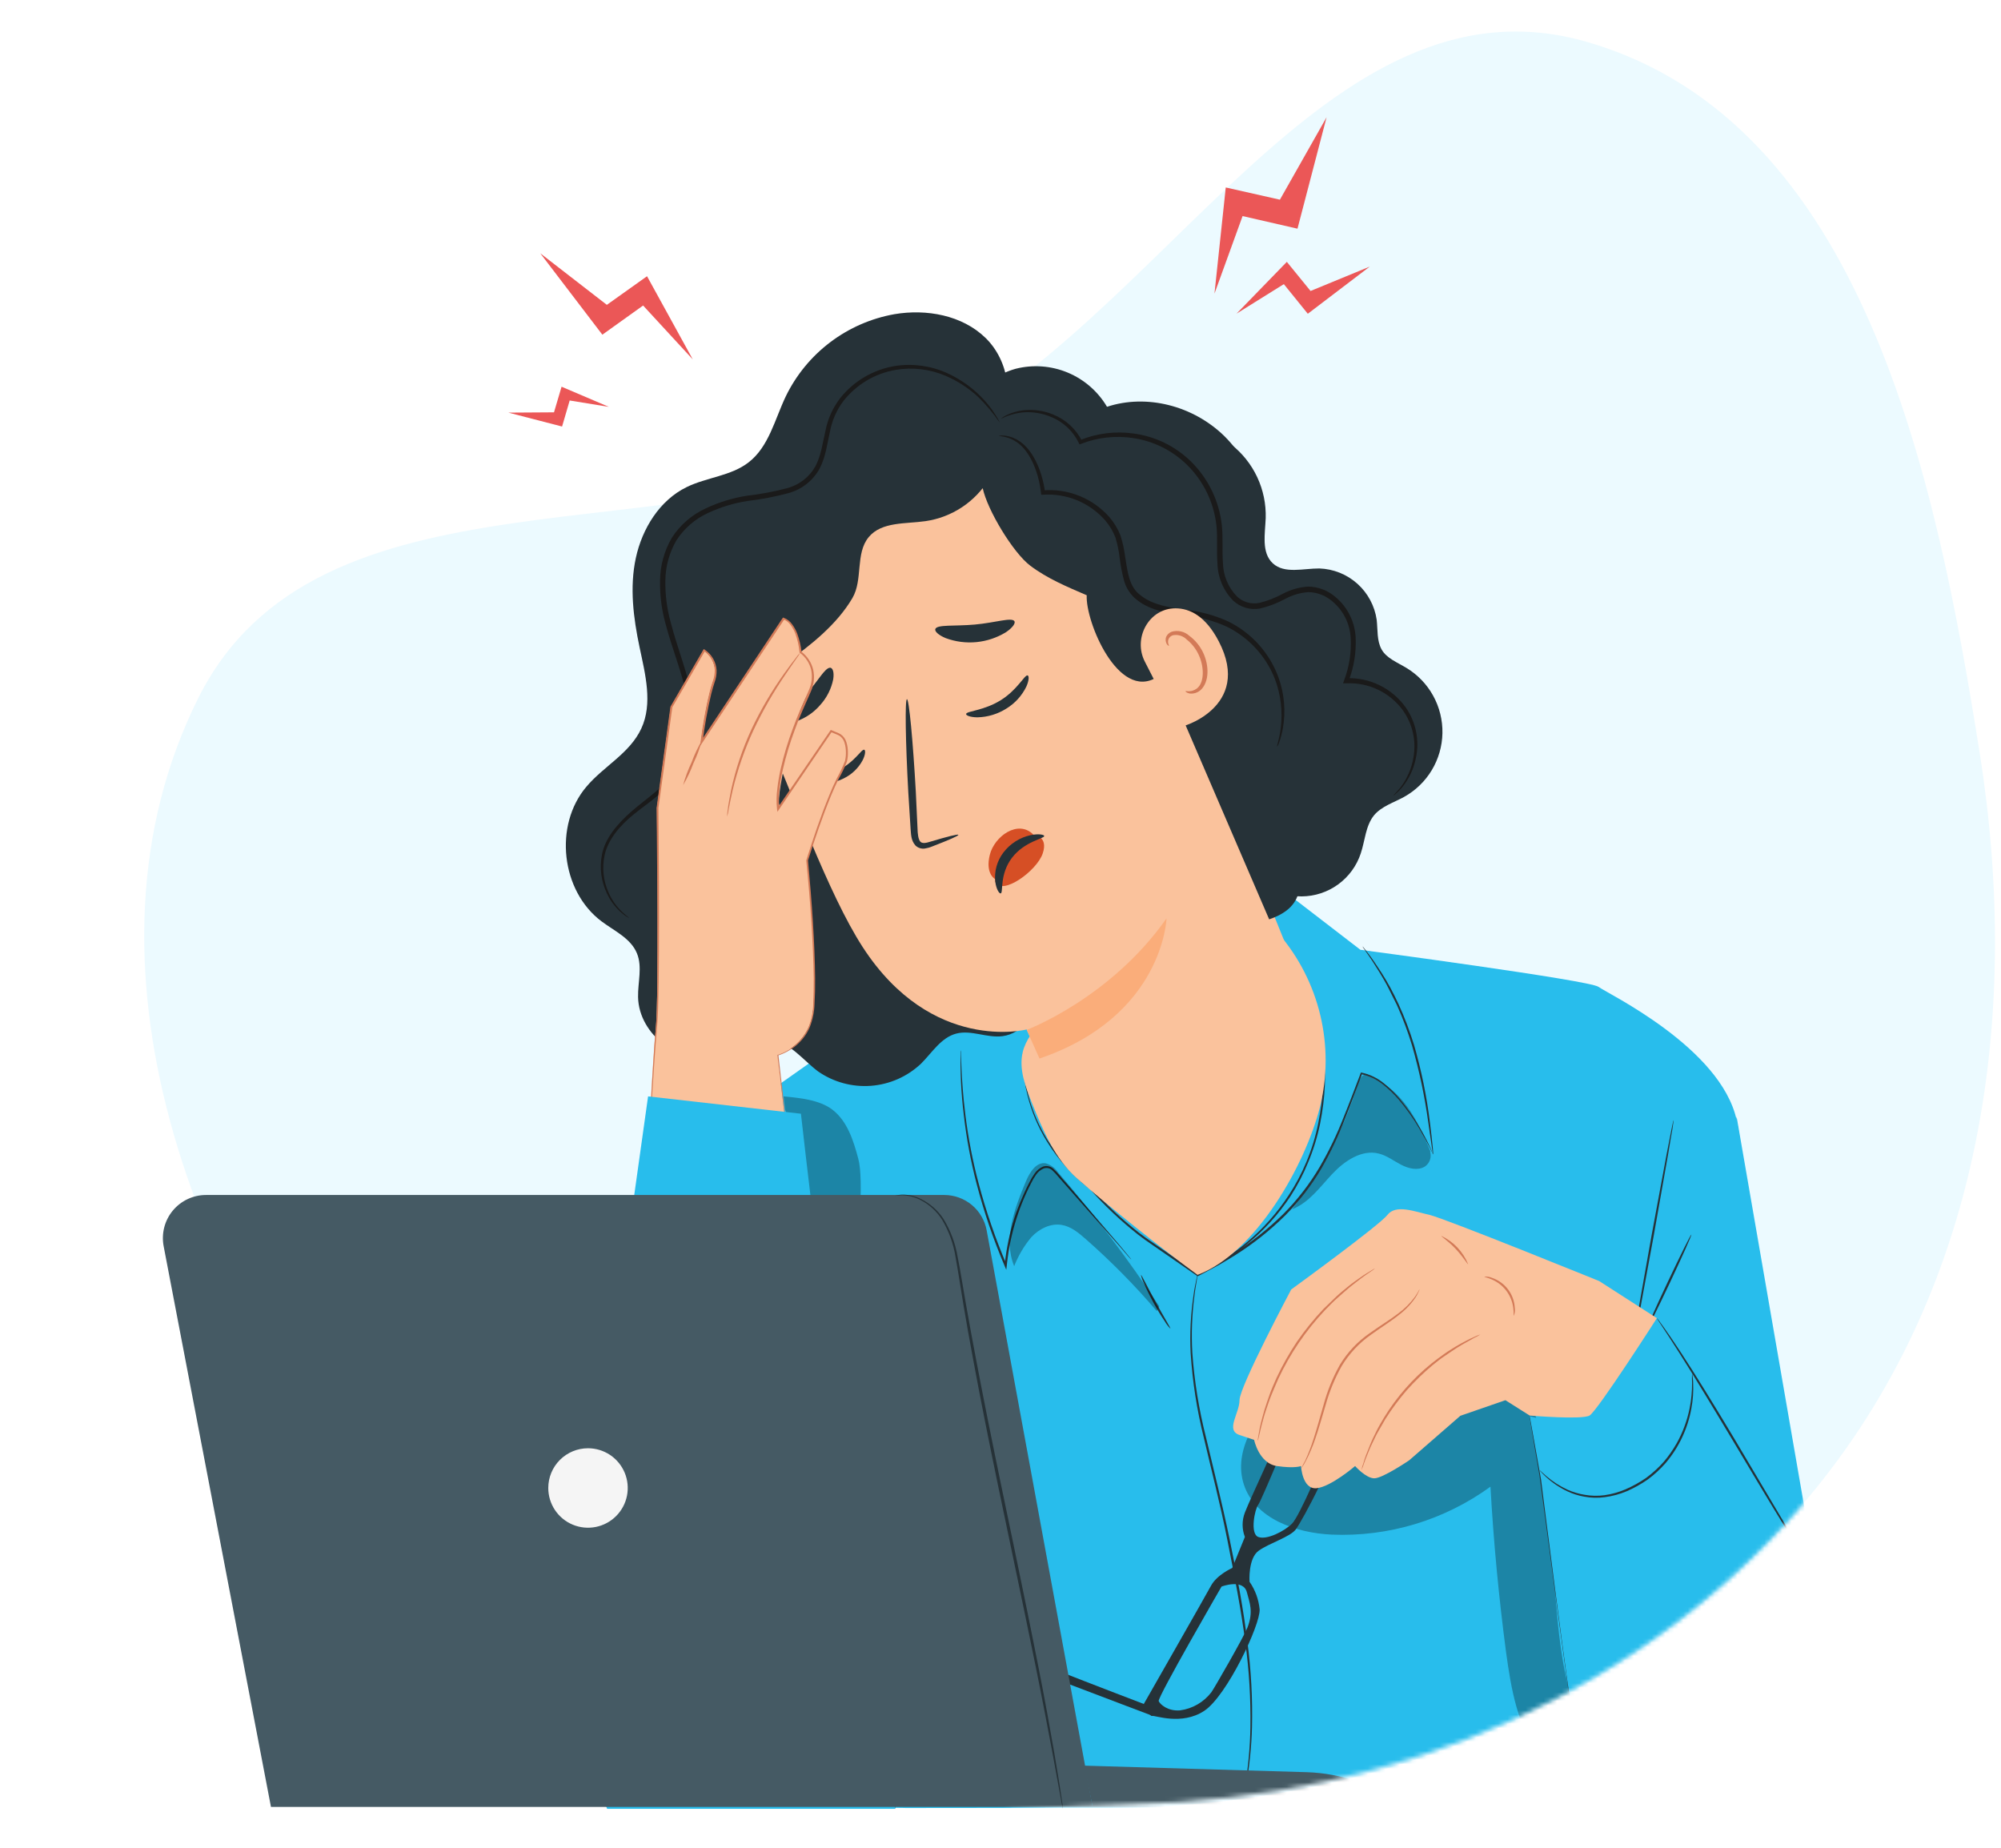 <svg width="444" height="410" viewBox="0 0 444 410" fill="none" xmlns="http://www.w3.org/2000/svg">
<path fill-rule="evenodd" clip-rule="evenodd" d="M402.984 330.2C365.721 376.176 309.03 399.99 249.87 401.121C187.637 402.311 124.599 384.024 84.666 336.286C42.855 286.302 14.88 213.299 43.963 154.964C70.443 101.85 149.704 123.514 203.374 98.183C258.395 72.214 294.043 -7.738 352.416 9.38C413.097 27.176 429.468 104.905 439.315 167.376C448.423 225.163 439.824 284.745 402.984 330.2Z" fill="#ECFAFF"/>
<mask id="mask0_1617_810" style="mask-type:alpha" maskUnits="userSpaceOnUse" x="0" y="0" width="444" height="410">
<path fill-rule="evenodd" clip-rule="evenodd" d="M403.737 329.434C366.475 375.41 309.784 399.224 250.624 400.355C188.391 401.545 58.178 428.759 18.245 381.021C-23.566 331.037 15.634 212.533 44.717 154.198C71.197 101.084 78.088 52.352 131.758 27.021C186.78 1.052 294.797 -8.504 353.169 8.614C413.851 26.41 430.222 104.139 440.068 166.61C449.177 224.397 440.578 283.979 403.737 329.434Z" fill="#C4C4C4"/>
</mask>
<g mask="url(#mask0_1617_810)">
<path d="M277.749 193.957L285.253 197.98L301.863 210.764C301.863 210.764 352.727 217.517 354.678 218.98C356.629 220.444 381.878 232.459 385.348 248.582C388.819 264.705 395.797 369.856 395.797 369.856L386.568 400.92L201.317 401.211L157.873 400.592C157.873 400.592 141.187 361.602 141.187 350.881C141.187 340.161 146.064 259.555 146.064 259.555L198.166 222.817L277.749 193.957Z" fill="#28BDEC"/>
<path d="M302.329 210.004C302.397 210.157 302.482 210.302 302.582 210.436C302.807 210.755 303.07 211.149 303.398 211.627C304.13 212.64 305.124 214.159 306.277 216.063C306.84 217.001 307.478 218.071 308.069 219.243C308.66 220.415 309.298 221.663 309.945 222.995C311.255 225.916 312.38 228.917 313.312 231.98C314.919 237.57 316.122 243.269 316.914 249.032C317.233 251.189 317.486 252.962 317.673 254.275C317.758 254.847 317.823 255.316 317.88 255.7C317.893 255.867 317.931 256.032 317.992 256.188C318.013 256.023 318.013 255.856 317.992 255.691C317.992 255.306 317.917 254.828 317.87 254.246C317.758 252.999 317.551 251.198 317.27 248.985C316.556 243.181 315.377 237.444 313.743 231.83C312.803 228.753 311.659 225.742 310.32 222.817C309.682 221.466 309.063 220.2 308.444 219.065C307.825 217.93 307.178 216.851 306.568 215.895C305.358 214.019 304.327 212.509 303.548 211.524L302.657 210.389C302.563 210.249 302.453 210.12 302.329 210.004Z" fill="#263238"/>
<g opacity="0.3">
<path d="M301.178 240.919C301.488 239.924 301.882 238.808 302.848 238.424C303.598 238.114 303.298 238.602 304.049 238.921C311.083 241.819 314.478 248.3 317.461 255.654L317.292 255.475C317.504 256.09 317.506 256.759 317.297 257.375C317.089 257.991 316.681 258.521 316.138 258.88C314.553 259.818 312.518 259.302 310.886 258.458C309.254 257.614 307.763 256.441 305.981 255.991C302.135 254.997 298.299 257.633 295.579 260.54C292.859 263.448 290.42 266.899 286.706 268.334C293.16 260.153 298.064 250.862 301.178 240.919Z" fill="black"/>
</g>
<path d="M318.016 256.188C317.17 254.129 316.173 252.135 315.033 250.223C313.735 247.958 312.241 245.811 310.568 243.807C309.51 242.558 308.335 241.412 307.061 240.384C305.622 239.21 303.924 238.397 302.108 238.011H301.968L301.911 238.152C300.739 241.219 299.501 244.567 298.066 248.094C296.601 251.844 294.848 255.475 292.823 258.955C290.583 262.756 287.873 266.261 284.757 269.385C281.399 272.69 277.699 275.626 273.717 278.145C272.357 278.942 271.044 279.796 269.684 280.546L265.623 282.713H265.867L259.095 278.023L255.812 275.762C254.724 275.022 253.664 274.281 252.661 273.493C248.879 270.512 245.364 267.207 242.156 263.616C238.325 260.718 235.055 257.145 232.505 253.074C230.55 249.948 229.085 246.542 228.162 242.972C227.571 240.681 227.201 238.338 227.055 235.976C226.999 235.15 227.055 234.522 226.99 234.1C226.924 233.678 226.99 233.462 226.99 233.462C226.99 233.462 226.99 233.678 226.99 234.1C226.99 234.522 226.99 235.16 226.99 235.976C227.077 238.355 227.41 240.718 227.984 243.029C228.876 246.637 230.322 250.086 232.27 253.252C234.801 257.361 238.059 260.975 241.884 263.916C245.101 267.541 248.628 270.877 252.426 273.887C253.439 274.684 254.499 275.434 255.587 276.175L258.87 278.445L265.642 283.135L265.754 283.219L265.886 283.153L269.966 280.977C271.335 280.227 272.657 279.374 274.017 278.567C278.038 276.035 281.771 273.072 285.151 269.732C288.288 266.577 291.014 263.038 293.264 259.199C295.275 255.681 297.009 252.012 298.45 248.225C299.876 244.68 301.095 241.322 302.249 238.255L302.052 238.367C303.813 238.736 305.462 239.517 306.864 240.646C308.129 241.651 309.297 242.772 310.353 243.995C312.031 245.976 313.54 248.093 314.864 250.326C315.962 252.202 316.74 253.646 317.237 254.65L317.809 255.803C317.86 255.94 317.93 256.07 318.016 256.188Z" fill="#263238"/>
<path d="M213.18 233.096C213.038 237.874 213.264 242.656 213.856 247.4C214.442 252.579 215.398 257.71 216.716 262.753C218.335 268.957 220.411 275.033 222.925 280.931L223.282 281.775L223.394 280.837C223.46 280.293 223.507 279.702 223.601 279.102C224.042 275.736 224.825 272.423 225.936 269.216C226.471 267.659 227.08 266.158 227.737 264.714C228.065 263.992 228.412 263.288 228.769 262.594C229.092 261.911 229.475 261.258 229.913 260.643C230.324 260.046 230.897 259.577 231.564 259.293C231.88 259.179 232.22 259.152 232.55 259.214C232.88 259.277 233.187 259.427 233.44 259.649C233.953 260.119 234.429 260.627 234.865 261.168L236.225 262.716L241.187 268.344L248.4 276.513L250.322 278.764L250.848 279.327L251.035 279.505C250.992 279.428 250.942 279.356 250.885 279.289L250.397 278.698L248.522 276.429L241.431 268.156L236.516 262.453C236.066 261.938 235.578 261.422 235.165 260.887C234.712 260.325 234.216 259.799 233.683 259.311C233.378 259.046 233.008 258.867 232.611 258.791C232.214 258.715 231.804 258.746 231.423 258.88C230.688 259.195 230.057 259.712 229.603 260.371C229.145 261.007 228.743 261.681 228.403 262.388C228.047 263.082 227.69 263.795 227.362 264.517C226.696 265.971 226.077 267.49 225.486 269.056C224.364 272.301 223.572 275.651 223.122 279.055C223.029 279.655 222.982 280.255 222.916 280.809L223.385 280.743C220.879 274.865 218.798 268.816 217.157 262.641C215.827 257.621 214.84 252.516 214.203 247.362C213.659 242.973 213.434 239.399 213.34 236.932C213.274 235.694 213.274 234.738 213.246 234.119C213.246 233.818 213.246 233.575 213.246 233.378C213.246 233.181 213.18 233.096 213.18 233.096Z" fill="#263238"/>
<path d="M283.149 207.181C283.149 207.181 283.149 207.256 283.29 207.369L283.74 207.875C284.153 208.307 284.678 208.991 285.382 209.882C287.239 212.491 288.752 215.328 289.884 218.324C291.601 222.728 292.733 227.338 293.251 232.036C293.91 237.786 293.657 243.604 292.501 249.275C291.908 252.209 291.028 255.077 289.874 257.839C288.803 260.409 287.493 262.874 285.963 265.201C283.377 269.156 280.216 272.703 276.584 275.725C275.074 277.057 273.536 278.051 272.251 279.008C270.966 279.964 269.728 280.621 268.752 281.174L266.473 282.431L265.882 282.769C265.811 282.803 265.744 282.847 265.685 282.9C265.685 282.9 265.76 282.9 265.901 282.816L266.511 282.516L268.846 281.343C269.84 280.809 271.013 280.058 272.401 279.233C273.789 278.407 275.215 277.357 276.8 275.988C280.499 272.978 283.718 269.423 286.348 265.445C287.885 263.073 289.195 260.561 290.259 257.942C291.428 255.157 292.32 252.263 292.923 249.304C294.09 243.58 294.331 237.705 293.636 231.905C293.092 227.174 291.918 222.537 290.146 218.117C288.969 215.124 287.391 212.303 285.457 209.732C284.923 209.041 284.343 208.386 283.722 207.772L283.243 207.294L283.149 207.181Z" fill="#263238"/>
<path d="M362.929 297.307C362.929 297.307 362.854 297.382 362.741 297.569L362.244 298.442H362.385C363.051 295.29 364.87 285.63 366.943 274.196C368.181 267.162 369.307 260.793 370.141 256.094C370.517 253.824 370.826 251.967 371.079 250.598C371.164 249.988 371.239 249.501 371.295 249.097C371.334 248.925 371.349 248.748 371.342 248.572C371.277 248.739 371.23 248.912 371.201 249.088C371.117 249.472 371.014 249.97 370.892 250.57C370.62 251.92 370.263 253.778 369.822 256.038C368.95 260.728 367.778 267.077 366.474 274.112C364.411 285.536 362.722 295.234 362.253 298.414L362.178 298.892L362.394 298.46L362.835 297.523C362.872 297.453 362.904 297.381 362.929 297.307Z" fill="#263238"/>
<path d="M365.189 295.375C365.311 295.431 367.674 290.685 370.469 284.767C373.264 278.848 375.422 273.999 375.3 273.943C375.178 273.887 372.814 278.633 370.019 284.551C367.224 290.469 365.067 295.318 365.189 295.375Z" fill="#263238"/>
<g opacity="0.3">
<path d="M366.16 398.5C360.279 401.454 346.642 396.24 341.69 389.74C336.737 383.24 335.302 374.78 334.186 366.676C332.567 354.464 331.41 342.205 330.716 329.9C320.512 337.318 308.1 341.066 295.497 340.536C287.543 340.17 278.473 337.009 276.006 329.44C273.54 321.871 278.82 314.236 284.26 308.543C289.444 303.119 295.093 298.161 301.143 293.724C305.11 290.816 309.462 288.096 314.358 287.524C319.639 286.952 324.976 289.109 328.99 292.589C333.004 296.069 335.809 300.758 337.863 305.654C344.138 320.614 343.8 337.356 345.085 353.489C346.37 369.621 348.077 386.401 362.399 396.924" fill="black"/>
</g>
<path d="M365.773 398.556C365.645 398.481 365.51 398.418 365.37 398.369L364.188 397.853C362.75 397.089 361.403 396.164 360.174 395.095C355.884 391.183 352.229 386.626 349.341 381.589V381.664C348.487 375.239 347.465 367.736 346.424 359.764C344.698 347.12 343.179 335.677 341.95 327.405C341.19 323.325 340.581 320.014 340.14 317.669C339.924 316.553 339.755 315.671 339.624 315.024L339.483 314.34C339.471 314.262 339.449 314.186 339.418 314.115C339.403 314.192 339.403 314.271 339.418 314.349C339.418 314.537 339.483 314.762 339.521 315.043L339.943 317.707C340.346 320.052 340.881 323.334 341.603 327.461C342.71 335.781 344.239 347.158 345.927 359.829C347.015 367.802 348.037 375.296 348.909 381.72V381.767C351.847 386.828 355.577 391.385 359.958 395.264C361.215 396.324 362.598 397.225 364.076 397.947C364.601 398.162 365.014 398.303 365.295 398.397C365.443 398.479 365.606 398.533 365.773 398.556Z" fill="#263238"/>
<path d="M275.485 400.591C275.529 400.499 275.56 400.401 275.579 400.301C275.635 400.076 275.701 399.785 275.785 399.419C275.954 398.64 276.264 397.543 276.508 396.024C277.258 391.816 277.691 387.559 277.802 383.287C277.951 376.961 277.612 370.633 276.789 364.359C275.926 357.268 274.491 349.549 272.821 341.483C271.152 333.417 269.21 325.81 267.578 318.879C266.029 312.764 265.022 306.525 264.568 300.233C264.325 295.988 264.482 291.73 265.037 287.515C265.196 286.014 265.449 284.87 265.562 284.082L265.693 283.191C265.706 283.088 265.706 282.984 265.693 282.881C265.655 282.978 265.63 283.079 265.618 283.181C265.571 283.407 265.506 283.697 265.431 284.063C265.299 284.842 265.009 285.939 264.821 287.487C264.194 291.711 263.983 295.986 264.193 300.252C264.599 306.58 265.575 312.858 267.109 319.01C268.723 325.96 270.721 333.539 272.315 341.614C273.909 349.69 275.429 357.372 276.32 364.444C277.169 370.687 277.548 376.986 277.455 383.287C277.376 387.538 276.997 391.779 276.32 395.977C276.104 397.468 275.823 398.603 275.692 399.391C275.626 399.757 275.57 400.057 275.532 400.282C275.495 400.507 275.485 400.591 275.485 400.591Z" fill="#263238"/>
<path d="M259.701 294.831C259.814 294.756 258.201 292.176 256.4 288.884C254.599 285.592 253.295 282.844 253.164 282.9C253.301 283.554 253.528 284.185 253.839 284.776C254.327 285.911 255.068 287.449 255.969 289.109C256.869 290.769 257.779 292.214 258.473 293.236C258.807 293.822 259.22 294.358 259.701 294.831Z" fill="#263238"/>
<g opacity="0.3">
<path d="M256.679 290.938C251.79 285.216 246.495 279.853 240.837 274.89C239.289 273.53 237.611 272.152 235.575 271.814C233.099 271.401 230.576 272.677 228.86 274.515C227.242 276.444 225.949 278.623 225.033 280.968C222.576 274.928 225.127 268.118 227.659 262.106C228.485 260.146 229.91 257.82 232.011 258.139C233.111 258.446 234.067 259.13 234.712 260.071C242.841 269.509 250.36 279.455 257.223 289.85" fill="black"/>
</g>
<g opacity="0.3">
<path d="M174.216 246.265L173.869 243.292C177.443 243.629 181.832 244.051 184.684 246.227C188.013 248.769 189.373 253.093 190.442 257.126C192.994 266.299 185.753 313.524 186.128 323.044C182.967 321.702 180.735 301.471 180.172 298.038C178.784 289.775 181.588 284.617 180.735 282.309C179.881 280.002 179.91 277.498 179.844 275.05C179.534 264.085 178.446 256.376 174.216 246.265Z" fill="black"/>
</g>
<path d="M220.845 94.695C225.385 89.068 223.893 80.073 218.697 74.999C213.501 69.925 205.566 68.518 198.466 69.718C193.292 70.639 188.409 72.772 184.217 75.943C180.026 79.114 176.645 83.232 174.352 87.961C171.913 93.073 170.6 99.113 166.126 102.583C162.206 105.641 156.803 105.904 152.339 108.098C146.355 111.025 142.491 117.3 141.084 123.818C139.677 130.337 140.54 137.127 141.918 143.655C143.185 149.639 144.873 156.111 142.303 161.654C139.733 167.197 133.946 170.02 130.11 174.579C122.85 183.142 124.482 197.717 133.477 204.452C136.338 206.6 139.958 208.204 141.328 211.543C142.575 214.563 141.515 217.986 141.581 221.25C141.74 229.691 151.016 236.585 159.129 234.381C163.219 233.256 166.989 230.235 171.201 230.808C175.412 231.38 178.169 235.244 181.518 237.748C184.944 240.129 189.086 241.259 193.246 240.946C197.407 240.633 201.334 238.898 204.366 236.032C206.823 233.584 208.802 230.254 212.16 229.363C215.518 228.472 219.035 230.395 222.477 229.926C226.97 229.316 229.924 224.852 231.256 220.547C232.588 216.242 232.935 211.505 235.177 207.566C238.131 202.351 243.759 199.453 248.448 195.795C253.657 191.77 257.94 186.673 261.008 180.848C264.076 175.024 265.857 168.609 266.231 162.037C266.604 155.465 265.561 148.889 263.173 142.755C260.785 136.621 257.107 131.071 252.388 126.482" fill="#263238"/>
<path d="M283.752 207.209C288.207 212.411 291.361 218.596 292.956 225.256C294.551 231.916 294.54 238.86 292.925 245.514C289.577 258.749 278.509 278.098 265.725 282.9C257.434 276.823 246.779 268.334 239.051 261.562C234.052 257.182 231.397 250.776 228.921 244.605C227.495 241.041 226.042 237.195 226.933 233.462C227.599 230.714 229.456 228.425 231.416 226.39C237.784 219.886 245.608 214.992 254.243 212.111C262.877 209.231 272.073 208.448 281.07 209.826" fill="#FAC29C"/>
<path d="M245.79 111.925C243.483 107.246 239.639 103.502 234.901 101.32C230.162 99.138 224.818 98.65 219.763 99.938L187.77 108.098C171.778 113.248 159.257 138 168.683 159.685C176.13 176.802 183.756 198.308 191.4 210.126C206.782 233.875 227.81 228.444 227.81 228.444L239.159 253.768L285.559 210.258L245.79 111.925Z" fill="#FAC29C"/>
<path d="M191.768 166.372C191.167 166.147 189.592 169.186 186.14 170.808C182.689 172.431 179.275 171.971 179.106 172.581C179.012 172.862 179.79 173.425 181.291 173.688C183.301 173.995 185.357 173.667 187.172 172.75C188.982 171.887 190.468 170.467 191.411 168.698C192.068 167.404 192.059 166.466 191.768 166.372Z" fill="#263238"/>
<path d="M228 149.874C227.325 149.743 225.768 153.072 222.035 155.389C218.302 157.706 214.532 157.771 214.372 158.418C214.288 158.719 215.179 159.159 216.858 159.178C219.143 159.133 221.372 158.461 223.301 157.237C225.217 156.066 226.757 154.37 227.738 152.35C228.394 150.877 228.329 149.921 228 149.874Z" fill="#263238"/>
<path d="M212.647 185.252C212.572 185.046 210.217 185.637 206.466 186.762C205.528 187.063 204.59 187.269 204.168 186.716C203.746 186.162 203.614 185.027 203.586 183.78C203.464 181.229 203.333 178.556 203.211 175.742C202.573 164.346 201.701 155.107 201.241 155.154C200.782 155.201 200.913 164.449 201.542 175.854C201.717 178.662 201.885 181.338 202.048 183.883C202.161 185.055 202.095 186.481 203.145 187.635C203.419 187.894 203.747 188.088 204.106 188.202C204.465 188.315 204.846 188.346 205.218 188.291C205.776 188.207 206.321 188.053 206.841 187.832C210.499 186.425 212.722 185.459 212.647 185.252Z" fill="#263238"/>
<path d="M227.813 228.529C227.813 228.529 246.337 221.588 258.84 203.795C258.84 203.795 258.136 225.518 230.646 234.897L227.813 228.529Z" fill="#FAAD7A"/>
<path d="M225.091 137.85C224.51 136.912 220.843 138.187 216.303 138.591C211.763 138.994 207.927 138.544 207.533 139.585C207.365 140.082 208.19 140.917 209.841 141.601C212.026 142.411 214.366 142.713 216.685 142.484C219.004 142.254 221.241 141.5 223.225 140.279C224.707 139.275 225.354 138.3 225.091 137.85Z" fill="#263238"/>
<path d="M184.209 148.167C183.027 148.167 181.564 151.084 179.031 153.869C176.499 156.655 173.882 158.559 174.051 159.741C174.163 160.275 175.148 160.51 176.705 160.05C178.763 159.338 180.593 158.088 182.005 156.43C183.463 154.825 184.458 152.854 184.884 150.727C185.128 149.133 184.762 148.204 184.209 148.167Z" fill="#263238"/>
<path d="M220.777 195.054C220.777 195.054 218.601 193.919 219.614 189.736C220.627 185.553 225.936 181.773 229.303 185.215C229.303 185.215 232.698 185.468 231.366 189.389C230.034 193.309 222.287 198.843 220.843 195.692" fill="#D64F25"/>
<path d="M222.046 198.252C222.665 198.14 221.727 194.06 224.541 190.355C227.355 186.65 231.801 186.087 231.697 185.506C231.697 185.234 230.544 184.943 228.696 185.318C226.301 185.84 224.168 187.192 222.675 189.135C221.234 191.002 220.578 193.358 220.846 195.701C221.08 197.436 221.774 198.337 222.046 198.252Z" fill="#263238"/>
<path d="M273.154 98.597C275.633 100.532 277.621 103.024 278.958 105.871C280.294 108.718 280.941 111.839 280.845 114.983C280.704 118.491 279.851 122.627 282.43 125.009C285.01 127.392 289.202 126.125 292.747 126.144C295.871 126.247 298.858 127.446 301.186 129.532C303.513 131.617 305.032 134.456 305.475 137.549C305.728 139.763 305.475 142.155 306.563 144.115C307.651 146.075 310.099 147.013 312.088 148.223C314.568 149.725 316.61 151.853 318.009 154.393C319.408 156.933 320.115 159.796 320.059 162.695C320.003 165.595 319.186 168.428 317.69 170.912C316.194 173.396 314.071 175.443 311.534 176.849C309.236 178.115 306.554 178.912 304.875 180.929C302.999 183.245 302.886 186.556 301.939 189.37C301.028 192.131 299.274 194.537 296.924 196.25C294.574 197.962 291.746 198.894 288.838 198.914C285.93 198.935 283.089 198.044 280.715 196.365C278.341 194.686 276.552 192.306 275.602 189.557" fill="#263238"/>
<path d="M221.245 89.621C222.189 92.373 222.516 95.299 222.201 98.191C221.886 101.083 220.938 103.87 219.424 106.354C217.909 108.838 215.866 110.958 213.44 112.563C211.013 114.168 208.263 115.218 205.385 115.639C200.939 116.287 195.63 115.724 192.76 119.185C189.74 122.824 191.531 128.62 189.14 132.71C185.735 138.534 179.91 143.186 174.395 147.088C170.128 150.099 175.005 158.475 173.148 163.352C171.291 168.229 163.647 179.362 158.432 179.559C157.288 175.198 150.797 156.036 150.685 151.534C150.572 147.032 151.623 142.342 154.38 138.797C155.909 136.855 157.916 135.308 159.239 133.226C162.099 128.714 161.114 122.908 162.052 117.628C162.681 114.224 164.117 111.021 166.238 108.286C168.359 105.551 171.105 103.364 174.245 101.908C179.451 99.526 185.557 99.263 190.368 96.159C193.923 93.861 196.465 90.194 200.151 88.111C207.326 84.059 216.311 87.173 223.73 90.737" fill="#263238"/>
<path d="M255.829 144.115C256.57 143.618 261.456 147.341 256.636 150.315C248.129 155.511 240.822 137.934 241.132 132.091C236.798 130.215 232.418 128.405 228.601 125.525C224.783 122.646 219.081 113.163 218.059 108.342C214.804 109.665 199.075 109.787 200.444 108.839C203.549 106.692 209.824 102.086 210.658 98.522C212.468 90.691 218.03 83.872 225.384 81.827C229.218 80.858 233.263 81.157 236.913 82.679C240.563 84.2 243.623 86.863 245.634 90.269C254.385 87.38 264.758 89.978 271.736 96.834C275.22 100.345 277.797 104.65 279.246 109.379C280.696 114.108 280.973 119.118 280.056 123.978C279.549 126.473 278.705 129.08 279.502 131.556C280.496 134.614 283.573 136.246 286.021 138.253C292.69 143.665 295.56 153.26 294.744 161.861C293.928 170.461 292.446 173.922 288.178 177.046C279.821 183.142 297.192 198.731 281.613 204.002" fill="#263238"/>
<path d="M139.647 203.72C139.647 203.664 139.093 203.336 138.184 202.482C136.841 201.247 135.771 199.746 135.042 198.074C133.86 195.451 133.554 192.518 134.169 189.708C134.901 186.434 137.368 183.32 140.669 180.666C143.971 178.012 148.088 175.451 151.071 171.109C154.053 166.766 154.588 160.791 153.631 155.164C152.675 149.536 150.311 143.909 148.792 137.99C147.974 135.009 147.585 131.927 147.638 128.836C147.667 125.694 148.513 122.613 150.095 119.898C151.801 117.261 154.221 115.163 157.074 113.848C159.87 112.539 162.839 111.636 165.89 111.165C168.929 110.808 171.938 110.231 174.894 109.44C176.377 109.045 177.763 108.351 178.968 107.401C180.173 106.451 181.171 105.265 181.901 103.915C183.26 101.233 183.561 98.391 184.152 95.812C184.611 93.311 185.652 90.952 187.19 88.927C190.066 85.302 194.176 82.865 198.736 82.08C202.495 81.441 206.358 81.904 209.86 83.412C212.511 84.553 214.947 86.14 217.063 88.102C218.83 89.836 220.426 91.736 221.828 93.776C221.828 93.776 221.781 93.608 221.622 93.326C221.403 92.898 221.162 92.482 220.9 92.079C219.905 90.507 218.731 89.055 217.401 87.755C215.287 85.686 212.827 84.004 210.132 82.784C206.517 81.152 202.505 80.608 198.586 81.217C193.798 82.004 189.47 84.537 186.44 88.327C184.793 90.464 183.669 92.956 183.157 95.605C182.538 98.241 182.219 101.017 180.953 103.428C180.283 104.636 179.374 105.696 178.28 106.541C177.187 107.386 175.933 107.999 174.594 108.342C171.69 109.11 168.734 109.664 165.749 110.002C162.577 110.5 159.491 111.447 156.586 112.816C153.52 114.228 150.917 116.483 149.082 119.316C147.391 122.216 146.486 125.507 146.456 128.864C146.4 132.069 146.804 135.266 147.657 138.356C149.242 144.387 151.624 149.893 152.553 155.417C153.481 160.941 153.04 166.503 150.264 170.583C147.488 174.663 143.38 177.205 140.144 180.038C136.908 182.87 134.244 186.097 133.578 189.595C132.989 192.544 133.381 195.604 134.695 198.308C135.488 200.01 136.651 201.513 138.099 202.707C138.564 203.117 139.085 203.459 139.647 203.72Z" fill="#1A1A1A"/>
<path d="M168.451 147.088C168.348 147.135 168.911 148.429 169.483 150.887C170.267 154.357 170.379 157.945 169.811 161.457C169.432 163.867 168.718 166.213 167.691 168.426C166.449 170.948 164.906 173.31 163.095 175.46C162.109 176.701 161.269 178.052 160.591 179.484C159.873 181.037 159.569 182.75 159.71 184.455C159.982 187.944 161.698 191.021 162.974 194.2C164.249 197.38 165.065 200.663 163.836 203.58C162.608 206.497 160.375 208.682 158.265 210.783C156.099 212.724 154.24 214.982 152.75 217.48C151.497 219.788 151.162 222.485 151.812 225.03C152.243 226.833 153.069 228.518 154.23 229.964C155.392 231.409 156.859 232.578 158.528 233.387C159.435 233.797 160.4 234.066 161.388 234.184C161.731 234.234 162.078 234.234 162.42 234.184C161.153 233.904 159.918 233.495 158.734 232.965C157.203 232.119 155.869 230.956 154.823 229.554C153.776 228.151 153.041 226.542 152.666 224.833C152.12 222.504 152.454 220.056 153.604 217.958C155.076 215.58 156.897 213.436 159.006 211.599C161.126 209.507 163.593 207.256 164.906 204.011C165.556 202.361 165.772 200.572 165.534 198.815C165.264 197.066 164.766 195.36 164.052 193.741C162.73 190.505 161.098 187.494 160.854 184.361C160.61 181.229 162.176 178.481 163.949 176.126C165.785 173.896 167.335 171.444 168.564 168.829C171.08 163.139 171.547 156.752 169.886 150.755C169.628 149.792 169.292 148.851 168.882 147.942C168.783 147.637 168.638 147.349 168.451 147.088Z" fill="#455A64"/>
<path d="M309.176 176.53C309.176 176.53 309.383 176.417 309.711 176.136C310.209 175.72 310.668 175.258 311.08 174.757C312.665 172.833 313.736 170.538 314.194 168.088C314.591 166.174 314.592 164.199 314.196 162.284C313.801 160.369 313.018 158.556 311.896 156.955C310.404 154.869 308.417 153.186 306.114 152.058C303.81 150.93 301.263 150.392 298.7 150.493L299.216 151.187C300.423 148.079 300.963 144.753 300.801 141.423C300.704 139.587 300.204 137.795 299.337 136.174C298.47 134.553 297.256 133.143 295.783 132.044C294.198 130.854 292.277 130.198 290.296 130.168C288.311 130.288 286.375 130.835 284.621 131.772C282.973 132.667 281.218 133.348 279.397 133.798C278.513 133.967 277.6 133.922 276.737 133.666C275.874 133.409 275.084 132.95 274.435 132.325C272.518 130.339 271.42 127.703 271.359 124.944C271.143 122.186 271.406 119.382 271.115 116.577C270.529 111.181 268.089 106.156 264.212 102.358C260.755 98.987 256.3 96.825 251.512 96.196C247.477 95.629 243.363 96.144 239.591 97.687L240.117 97.903C238.766 95.202 236.469 93.093 233.664 91.975C231.608 91.131 229.375 90.809 227.164 91.037C225.789 91.175 224.451 91.563 223.215 92.182C222.786 92.392 222.386 92.657 222.024 92.969C223.64 92.15 225.397 91.647 227.201 91.488C229.331 91.357 231.46 91.74 233.41 92.604C236.021 93.707 238.139 95.724 239.366 98.278L239.535 98.625L239.901 98.485C243.548 97.067 247.501 96.624 251.372 97.2C255.924 97.858 260.147 99.955 263.424 103.184C267.085 106.811 269.381 111.592 269.924 116.718C270.196 119.372 269.924 122.167 270.14 125.075C270.219 128.14 271.455 131.062 273.601 133.254C274.389 134.001 275.343 134.551 276.384 134.861C277.426 135.171 278.525 135.23 279.594 135.036C281.532 134.57 283.402 133.854 285.156 132.907C286.747 132.039 288.507 131.524 290.315 131.396C292.044 131.424 293.72 131.995 295.107 133.028C296.459 134.025 297.572 135.31 298.366 136.789C299.161 138.268 299.618 139.905 299.703 141.582C299.874 144.756 299.386 147.93 298.268 150.905L298.006 151.637H298.784C301.185 151.524 303.578 152.004 305.749 153.037C307.92 154.069 309.803 155.621 311.23 157.555C312.32 159.06 313.094 160.77 313.505 162.582C313.916 164.394 313.956 166.27 313.622 168.098C313.226 170.481 312.261 172.733 310.808 174.663C309.823 175.892 309.129 176.473 309.176 176.53Z" fill="#1A1A1A"/>
<path d="M221.67 96.684C221.614 96.9 223.546 96.59 225.9 98.325C228.254 100.06 230.374 104.122 230.984 109.337L231.03 109.777H231.481C234.071 109.609 236.665 110.042 239.06 111.043C241.455 112.043 243.587 113.584 245.287 115.546C246.234 116.662 246.985 117.931 247.51 119.297C247.959 120.779 248.273 122.299 248.448 123.837C248.645 125.492 248.959 127.131 249.386 128.742C249.851 130.508 250.89 132.069 252.34 133.179C255.454 135.608 259.281 135.993 262.657 136.555C265.897 136.839 269.067 137.66 272.037 138.985C277.006 141.366 280.885 145.547 282.889 150.681C284.208 154.165 284.649 157.921 284.173 161.617C283.836 164.243 283.236 165.631 283.395 165.669C283.598 165.366 283.753 165.034 283.855 164.684C284.196 163.709 284.46 162.708 284.642 161.692C285.321 157.904 284.998 154.005 283.705 150.38C281.736 144.933 277.731 140.462 272.534 137.906C269.472 136.504 266.197 135.625 262.845 135.308C259.506 134.773 255.876 134.304 253.156 132.156C250.474 130.281 250.183 126.716 249.667 123.593C249.464 121.98 249.116 120.388 248.626 118.838C248.038 117.351 247.208 115.973 246.169 114.758C244.341 112.683 242.053 111.066 239.488 110.034C236.922 109.003 234.151 108.588 231.396 108.821L231.893 109.233C231.143 103.803 228.854 99.601 226.191 97.894C225.211 97.219 224.08 96.797 222.899 96.665C222.49 96.609 222.076 96.616 221.67 96.684Z" fill="#1A1A1A"/>
<path d="M254.02 146.807C251.347 141.573 254.958 134.979 260.82 134.989C264.056 134.989 267.526 136.752 270.415 142.286C278.115 157.049 261.701 161.739 261.458 161.326C261.307 161.073 257.152 152.95 254.02 146.807Z" fill="#FAC29C"/>
<path d="M263.05 153.382C263.05 153.297 263.397 153.429 263.988 153.382C264.732 153.331 265.427 152.995 265.929 152.444C267.186 151.056 267.214 147.895 265.929 145.203C265.314 143.913 264.413 142.78 263.294 141.892C262.912 141.508 262.443 141.222 261.927 141.058C261.411 140.895 260.863 140.859 260.33 140.954C259.993 141.03 259.693 141.222 259.482 141.496C259.271 141.77 259.163 142.109 259.176 142.455C259.176 142.971 259.439 143.214 259.382 143.28C259.326 143.346 258.932 143.196 258.735 142.53C258.606 142.129 258.616 141.696 258.763 141.301C258.885 141.043 259.056 140.812 259.267 140.621C259.477 140.429 259.724 140.281 259.992 140.185C260.661 139.987 261.369 139.964 262.049 140.119C262.729 140.273 263.358 140.599 263.875 141.067C265.167 142.02 266.21 143.272 266.914 144.715C268.368 147.745 268.293 151.281 266.483 153.053C266.146 153.373 265.742 153.613 265.301 153.758C264.86 153.902 264.392 153.947 263.931 153.888C263.256 153.719 263.012 153.438 263.05 153.382Z" fill="#D37A57"/>
<path d="M268.723 351.857C270.036 349.437 273.413 347.945 273.413 347.945L276.227 341.052C275.553 339.311 275.553 337.381 276.227 335.64C277.343 332.657 285.55 315.334 285.362 314.771L287.482 314.649C287.482 314.649 279.922 332.986 279.181 333.923C278.44 334.861 277.305 340.311 279.181 341.052C281.057 341.793 285.006 339.785 286.684 338.107C288.363 336.428 293.7 323.813 294.629 321.224C295.557 318.635 293.906 314.987 293.906 314.987L292.415 311.451H294.404C295.221 313.831 295.906 316.255 296.458 318.71C297.199 322.256 288.814 337.722 287.51 339.401C286.206 341.08 281.732 342.384 279.312 344.091C276.892 345.798 277.258 350.994 277.258 350.994C278.52 352.816 279.292 354.931 279.5 357.137C279.687 360.495 272.231 376.337 267.204 379.647C262.176 382.958 256.202 380.585 255.648 380.773C255.095 380.961 253.772 378.156 253.772 378.156C253.772 378.156 267.419 354.276 268.723 351.857ZM261.857 379.535C264.603 379.165 267.09 377.725 268.779 375.53C269.389 374.723 275.917 363.337 276.761 361.255C278.224 357.569 277.211 355.524 276.677 353.367C275.898 350.225 271.049 352.063 271.049 352.063C271.049 352.063 256.774 376.731 257.102 377.481C257.43 378.231 259.175 379.769 261.857 379.535Z" fill="#263238"/>
<path d="M253.823 378.128C253.823 378.128 212.263 362.314 210.321 360.523C208.38 358.732 201.364 348.433 201.364 348.433C201.364 348.433 197.931 349.024 198.382 349.924C198.832 350.825 205.397 361.123 212.451 364.106C219.504 367.088 255.727 380.745 255.727 380.745L253.823 378.128Z" fill="#263238"/>
<path d="M385.338 247.803L402.455 346.529C402.455 346.529 408.758 365.738 407.857 369.977C406.957 374.217 403.777 392.3 394.173 398.003C384.569 403.705 365.547 399.982 361.646 396.127C357.744 392.272 350.053 385.078 349.152 381.776C348.252 378.475 341.94 328.315 341.94 328.315L339.435 314.246C339.435 314.246 348.74 317.247 354.442 313.308C360.145 309.368 367.648 292.598 367.648 292.598L376.005 305.438L385.338 247.803Z" fill="#28BDEC"/>
<path d="M367.647 292.505C367.731 292.701 367.838 292.887 367.965 293.058L368.988 294.606C369.869 295.937 371.145 297.879 372.674 300.299C375.75 305.139 379.858 311.901 384.351 319.414C388.844 326.927 392.886 333.727 395.916 338.613C397.416 341.052 398.654 343.012 399.527 344.363C399.949 344.991 400.296 345.507 400.549 345.901C400.664 346.083 400.792 346.255 400.934 346.417C400.859 346.214 400.758 346.022 400.633 345.845L399.696 344.26L396.206 338.435L384.773 319.161C380.28 311.657 376.116 304.904 372.965 300.111C371.389 297.71 370.076 295.797 369.138 294.484L368.05 292.992C367.93 292.818 367.795 292.655 367.647 292.505Z" fill="#263238"/>
<path d="M341.582 326.223C341.687 326.37 341.806 326.505 341.939 326.626C342.192 326.88 342.529 327.283 343.036 327.724C344.445 329.022 346.042 330.1 347.772 330.922C348.965 331.484 350.226 331.884 351.524 332.113C353.028 332.397 354.567 332.435 356.083 332.226C357.754 332.011 359.389 331.569 360.941 330.913C362.588 330.2 364.159 329.324 365.631 328.296C367.081 327.223 368.411 325.996 369.598 324.638C372.534 321.172 374.502 316.992 375.301 312.52C375.65 310.644 375.779 308.733 375.685 306.827C375.685 306.152 375.573 305.636 375.545 305.279C375.528 305.099 375.497 304.92 375.451 304.745C375.415 305.441 375.415 306.139 375.451 306.836C375.467 308.725 375.288 310.611 374.916 312.464C374.369 315.209 373.394 317.852 372.027 320.295C371.213 321.722 370.271 323.072 369.214 324.329C368.041 325.655 366.733 326.856 365.312 327.911C363.863 328.92 362.317 329.781 360.697 330.481C359.199 331.124 357.622 331.565 356.007 331.794C354.548 331.99 353.068 331.958 351.618 331.701C350.325 331.494 349.064 331.122 347.866 330.594C346.15 329.812 344.552 328.792 343.12 327.564C342.145 326.711 341.61 326.186 341.582 326.223Z" fill="#263238"/>
<path d="M367.648 292.504L354.836 284.269C354.836 284.269 320.696 270.398 317.225 269.6C313.755 268.803 309.722 267.199 307.846 269.6C305.97 272.001 286.508 286.136 286.508 286.136C286.508 286.136 275.037 307.708 275.037 310.682C275.037 313.655 271.839 317.369 275.037 318.429L278.273 319.507C278.273 319.507 279.342 324.741 283.347 325.323C287.352 325.904 288.684 325.323 288.684 325.323C288.684 325.323 288.947 330.556 292.145 330.237C295.344 329.918 300.68 325.323 300.68 325.323C300.68 325.323 303.081 328.043 304.948 328.043C306.814 328.043 312.686 324.047 312.686 324.047L324.035 314.171L334.033 310.71L339.426 314.114C339.426 314.114 350.963 315.099 352.698 314.114C354.433 313.13 367.648 292.504 367.648 292.504Z" fill="#FAC29C"/>
<path d="M302.079 326.223C302.319 325.735 302.516 325.226 302.669 324.704C302.838 324.216 303.054 323.616 303.345 322.931C303.636 322.246 303.917 321.459 304.33 320.624C304.742 319.789 305.146 318.851 305.671 317.904C306.196 316.957 306.787 315.934 307.415 314.874C308.838 312.623 310.428 310.482 312.171 308.468C313.945 306.482 315.86 304.626 317.901 302.916C318.839 302.156 319.777 301.406 320.715 300.796C321.653 300.186 322.45 299.595 323.238 299.108C324.026 298.62 324.767 298.17 325.405 297.832C326.043 297.494 326.605 297.157 327.074 296.894C327.568 296.671 328.045 296.41 328.5 296.116C327.979 296.273 327.474 296.477 326.99 296.725C326.404 296.97 325.831 297.246 325.274 297.551C324.617 297.898 323.857 298.273 323.06 298.77C322.263 299.267 321.381 299.783 320.481 300.43C319.58 301.077 318.605 301.771 317.667 302.531C313.47 305.917 309.888 310.001 307.078 314.602C306.449 315.672 305.84 316.675 305.361 317.679C304.883 318.682 304.423 319.555 304.058 320.492C303.692 321.43 303.392 322.153 303.12 322.847C302.848 323.541 302.669 324.15 302.529 324.657C302.338 325.166 302.187 325.69 302.079 326.223Z" fill="#D37A57"/>
<path d="M288.704 325.895C288.704 325.895 288.816 325.764 288.994 325.482C289.173 325.201 289.435 324.797 289.726 324.244C290.541 322.679 291.237 321.055 291.808 319.386C292.549 317.285 293.271 314.696 294.115 311.882C294.959 308.825 296.168 305.88 297.717 303.113C299.36 300.401 301.544 298.058 304.133 296.228C306.496 294.512 308.775 293.124 310.51 291.698C311.92 290.623 313.143 289.324 314.131 287.852C314.388 287.445 314.614 287.019 314.806 286.577C314.888 286.43 314.948 286.272 314.984 286.108C314.937 286.108 314.675 286.727 313.971 287.749C312.94 289.154 311.7 290.394 310.295 291.426C308.55 292.795 306.271 294.146 303.87 295.872C301.213 297.711 298.975 300.093 297.304 302.859C295.732 305.661 294.516 308.648 293.684 311.751C292.859 314.565 292.174 317.135 291.48 319.254C290.956 320.917 290.329 322.546 289.604 324.132C289.271 324.702 288.971 325.291 288.704 325.895Z" fill="#D37A57"/>
<path d="M279.079 319.705C279.15 319.559 279.2 319.404 279.229 319.245C279.314 318.879 279.417 318.438 279.548 317.894C279.679 317.35 279.839 316.591 280.073 315.775C280.308 314.959 280.533 314.002 280.899 312.961C281.264 311.92 281.593 310.832 282.071 309.659C282.549 308.487 283.075 307.249 283.647 305.955C286.26 300.379 289.743 295.253 293.964 290.77C294.958 289.757 295.887 288.772 296.834 287.956C297.781 287.14 298.644 286.333 299.479 285.648C300.314 284.964 301.083 284.392 301.758 283.866C302.433 283.341 303.034 282.928 303.531 282.591L304.675 281.803C304.928 281.615 305.06 281.512 305.05 281.493C304.898 281.552 304.754 281.628 304.619 281.719L303.428 282.441C302.912 282.75 302.293 283.144 301.599 283.651C300.905 284.157 300.089 284.692 299.254 285.386C298.419 286.08 297.491 286.793 296.562 287.665C295.634 288.537 294.686 289.466 293.645 290.479C291.515 292.735 289.559 295.15 287.792 297.701C286.069 300.275 284.545 302.978 283.234 305.786C282.662 307.099 282.099 308.337 281.687 309.537C281.274 310.738 280.871 311.845 280.561 312.886C280.251 313.927 280.017 314.865 279.801 315.7C279.615 316.408 279.465 317.124 279.351 317.848C279.257 318.392 279.182 318.851 279.117 319.217C279.08 319.377 279.068 319.541 279.079 319.705Z" fill="#D37A57"/>
<path d="M329.332 283.294C329.332 283.369 329.998 283.472 330.983 283.904C332.268 284.442 333.388 285.31 334.23 286.42C335.071 287.53 335.605 288.843 335.776 290.225C335.917 291.295 335.832 291.97 335.907 291.979C336.134 291.414 336.205 290.799 336.114 290.197C336.032 288.721 335.512 287.302 334.619 286.122C333.727 284.943 332.504 284.056 331.105 283.575C330.548 283.332 329.938 283.235 329.332 283.294Z" fill="#D37A57"/>
<path d="M319.823 274.252C319.748 274.384 321.399 275.425 323.031 277.169C324.663 278.914 325.638 280.602 325.77 280.537C324.648 277.769 322.525 275.525 319.823 274.252Z" fill="#D37A57"/>
<path d="M185.97 162.873C187.593 163.549 187.921 165.49 187.893 167.244C187.893 169.439 187.311 169.795 185.52 173.472C182.584 179.484 179.076 190.889 179.076 190.889C179.076 190.889 181.956 219.684 180.014 226.446C179.485 228.239 178.524 229.875 177.216 231.211C175.908 232.547 174.292 233.542 172.511 234.109L175.137 256.347H143.726C143.726 256.347 144.842 234.775 145.517 228.21C146.23 221.269 145.761 179.297 145.761 179.297L148.847 156.889L156.116 144.302C157.219 145.023 158.036 146.106 158.428 147.364C158.82 148.621 158.762 149.976 158.264 151.196C156.622 155.801 155.544 164.646 155.544 164.646L173.73 137.277C173.73 137.277 177.304 138.131 177.482 144.781C177.482 144.781 182.772 148.223 179.358 153.813C175.681 160.06 171.723 178.818 173.111 178.818L184.366 162.245L185.97 162.873Z" fill="#FAC29C"/>
<path d="M175.212 256.348C175.212 256.348 175.212 255.85 175.071 254.875C174.93 253.9 174.799 252.446 174.593 250.57C174.161 246.771 173.524 241.191 172.717 234.091L172.633 234.222C174.095 233.749 175.452 232.998 176.628 232.008C177.923 230.937 178.95 229.578 179.63 228.041C180.305 226.372 180.68 224.597 180.736 222.798C180.843 220.922 180.886 219.015 180.868 217.077C180.783 209.217 180.174 200.419 179.282 190.871V190.946C180.755 186.312 182.387 181.426 184.432 176.474C184.948 175.236 185.492 174.007 186.111 172.788C186.798 171.581 187.399 170.327 187.911 169.036C188.084 168.333 188.16 167.611 188.137 166.888C188.136 166.157 188.028 165.43 187.818 164.731C187.611 163.989 187.145 163.347 186.505 162.921C186.184 162.735 185.848 162.579 185.501 162.452L184.507 162.039L184.338 161.973L184.235 162.123L172.473 179.372L172.905 179.466C172.75 178.021 172.769 176.563 172.961 175.123C173.123 173.646 173.374 172.18 173.711 170.733C174.391 167.774 175.269 164.863 176.337 162.02C177.369 159.122 178.673 156.308 179.939 153.41C180.612 151.913 180.789 150.241 180.446 148.636C180.06 147.01 179.11 145.574 177.763 144.584L177.866 144.762C177.713 143.316 177.379 141.895 176.872 140.532C176.592 139.821 176.22 139.149 175.765 138.534C175.303 137.87 174.648 137.362 173.889 137.081L173.739 137.034L173.636 137.184L173.42 137.503L155.45 164.562L155.891 164.721C156.329 161.114 156.971 157.535 157.813 154.001C158.029 153.129 158.273 152.275 158.554 151.44C158.873 150.576 159.026 149.66 159.004 148.739C158.953 147.82 158.685 146.926 158.224 146.129C157.763 145.333 157.121 144.655 156.35 144.153L156.153 144.021L156.031 144.237L148.762 156.824C147.693 164.665 146.671 172.137 145.695 179.24C145.827 190.852 145.892 201.479 145.873 210.877C145.873 215.566 145.873 219.975 145.733 224.008C145.676 226.034 145.564 227.966 145.376 229.823C145.189 231.68 145.104 233.453 144.992 235.132C144.551 241.847 144.288 247.118 144.101 250.711C144.016 252.502 143.951 253.871 143.913 254.809C143.876 255.747 143.866 256.216 143.866 256.216C143.866 256.216 143.913 255.738 143.969 254.809C144.026 253.881 144.12 252.502 144.223 250.72C144.448 247.128 144.757 241.857 145.226 235.141C145.348 233.462 145.47 231.699 145.63 229.842C145.789 227.985 145.958 226.043 146.014 224.017C146.145 219.947 146.183 215.576 146.211 210.886C146.258 201.507 146.211 190.861 146.099 179.25C147.08 172.159 148.115 164.69 149.203 156.843V156.918L156.491 144.35L156.172 144.434C156.873 144.9 157.458 145.521 157.879 146.25C158.301 146.979 158.548 147.796 158.601 148.636C158.61 149.499 158.464 150.357 158.17 151.168C157.876 152.019 157.623 152.882 157.41 153.757C156.563 157.314 155.915 160.914 155.468 164.543L155.337 165.565L155.909 164.703L173.889 137.653L174.096 137.334L173.842 137.437C174.487 137.698 175.041 138.141 175.437 138.713C175.864 139.288 176.211 139.919 176.469 140.588C176.951 141.914 177.266 143.294 177.407 144.697V144.8L177.5 144.875C178.745 145.793 179.625 147.122 179.986 148.626C180.3 150.135 180.129 151.704 179.498 153.11C178.251 155.97 176.928 158.822 175.897 161.729C174.82 164.593 173.937 167.526 173.252 170.508C172.9 172.011 172.64 173.533 172.473 175.067C172.276 176.55 172.257 178.052 172.417 179.541L172.501 180.141L172.848 179.634C176.91 173.65 180.868 167.835 184.601 162.348L184.329 162.423C184.976 162.714 185.717 162.958 186.27 163.268C186.825 163.638 187.225 164.199 187.396 164.843C187.594 165.5 187.695 166.183 187.696 166.869C187.718 167.548 187.649 168.226 187.489 168.886C186.988 170.175 186.399 171.429 185.726 172.637C185.107 173.866 184.554 175.114 184.038 176.389C181.993 181.37 180.37 186.256 178.907 190.908V190.983C179.845 200.522 180.446 209.31 180.558 217.161C180.558 219.118 180.521 221.016 180.446 222.854C180.402 224.62 180.043 226.364 179.386 228.003C178.737 229.431 177.797 230.708 176.626 231.751C175.455 232.795 174.079 233.582 172.586 234.062H172.483V234.156C173.355 241.275 174.03 246.828 174.49 250.617L175.024 254.922C175.127 255.851 175.212 256.348 175.212 256.348Z" fill="#D37A57"/>
<path d="M161.334 181.21C161.49 180.705 161.603 180.187 161.672 179.662C161.85 178.659 162.15 177.214 162.553 175.432C163.649 170.818 165.204 166.324 167.196 162.02C169.231 157.727 171.599 153.6 174.277 149.677C175.29 148.167 176.153 146.957 176.725 146.122C177.046 145.698 177.337 145.253 177.598 144.79C177.223 145.167 176.88 145.575 176.575 146.01C175.938 146.807 175.046 147.989 173.987 149.48C171.21 153.365 168.789 157.493 166.755 161.814C164.741 166.145 163.218 170.687 162.216 175.357C161.859 177.149 161.597 178.612 161.484 179.634C161.387 180.154 161.337 180.681 161.334 181.21Z" fill="#D37A57"/>
<path d="M151.576 174.222C152.488 172.67 153.257 171.037 153.874 169.345C154.656 167.723 155.284 166.03 155.75 164.29C154.845 165.842 154.079 167.471 153.461 169.158C152.683 170.786 152.052 172.481 151.576 174.222Z" fill="#D37A57"/>
<path d="M177.716 247.137C183.231 295.797 190.406 347.589 198.66 401.389H134.722C122.697 374.77 130.032 351.547 133.258 318.448L143.801 243.292L177.716 247.137Z" fill="#28BDEC"/>
<path d="M198.664 401.389C198.674 401.286 198.674 401.182 198.664 401.079L198.551 400.141C198.43 399.306 198.27 398.115 198.064 396.605C197.614 393.501 196.966 389.102 196.188 383.587C194.575 372.575 192.342 357.419 189.885 340.667C187.428 323.916 185.43 308.703 184.089 297.682C183.404 292.167 182.888 287.712 182.541 284.626C182.363 283.106 182.222 281.915 182.119 281.071L182.006 280.133C181.994 280.028 181.972 279.925 181.941 279.824C181.941 279.824 181.941 279.927 181.941 280.133L182.016 281.071C182.091 281.915 182.203 283.116 182.344 284.635C182.635 287.721 183.094 292.195 183.742 297.71C184.989 308.74 186.977 323.972 189.369 340.733C191.761 357.494 194.115 372.622 195.822 383.634C196.676 389.092 197.379 393.519 197.867 396.624C198.111 398.125 198.308 399.306 198.439 400.151C198.505 400.526 198.561 400.835 198.598 401.089C198.611 401.19 198.633 401.291 198.664 401.389Z" fill="#263238"/>
<path d="M60.125 400.967H242.449L218.926 273.005C218.521 270.811 217.362 268.827 215.65 267.397C213.937 265.967 211.778 265.18 209.547 265.174H45.691C44.284 265.176 42.895 265.489 41.623 266.09C40.352 266.691 39.228 267.564 38.332 268.649C37.436 269.733 36.791 271.002 36.442 272.365C36.092 273.727 36.048 275.15 36.311 276.532L60.125 400.967Z" fill="#455A64"/>
<path d="M242.45 400.967H311.613L311.332 400.76C305.163 396.126 297.715 393.505 290.003 393.257L240.556 391.803L242.45 400.967Z" fill="#455A64"/>
<path d="M198.66 265.342C198.66 265.389 199.167 265.248 200.133 265.239C201.543 265.26 202.93 265.607 204.185 266.252C206.172 267.261 207.85 268.787 209.043 270.67C210.55 273.214 211.562 276.021 212.026 278.942C212.617 282.178 213.142 285.77 213.789 289.606C214.436 293.443 215.149 297.532 215.956 301.8C217.541 310.4 219.426 319.836 221.471 329.712C225.588 349.474 229.406 367.342 231.891 380.36C233.148 386.851 234.114 392.113 234.771 395.752C235.099 397.534 235.352 398.931 235.53 399.935C235.624 400.385 235.69 400.742 235.746 401.023C235.766 401.148 235.797 401.27 235.84 401.389C235.84 401.389 235.84 401.267 235.84 401.014C235.84 400.76 235.746 400.366 235.69 399.916C235.53 398.903 235.324 397.496 235.052 395.705C234.48 392.056 233.579 386.776 232.388 380.267C230.015 367.258 226.273 349.362 222.155 329.618C220.111 319.742 218.216 310.325 216.594 301.734C215.768 297.448 215.046 293.358 214.361 289.541C213.677 285.723 213.142 282.141 212.485 278.877C211.988 275.907 210.924 273.06 209.353 270.491C208.102 268.573 206.351 267.032 204.288 266.036C202.998 265.387 201.568 265.064 200.124 265.098C199.627 265.109 199.134 265.192 198.66 265.342Z" fill="#263238"/>
<path d="M121.656 330.191C121.656 331.934 122.173 333.639 123.142 335.089C124.111 336.539 125.488 337.669 127.099 338.336C128.71 339.003 130.482 339.178 132.193 338.838C133.903 338.497 135.474 337.658 136.707 336.425C137.94 335.192 138.779 333.621 139.12 331.911C139.46 330.2 139.285 328.428 138.618 326.817C137.951 325.206 136.821 323.829 135.371 322.86C133.921 321.891 132.216 321.374 130.473 321.374C128.134 321.374 125.892 322.303 124.238 323.956C122.585 325.61 121.656 327.852 121.656 330.191Z" fill="#F5F5F5"/>
<path d="M269.478 65.151L271.982 41.599L283.997 44.31L294.352 26.02L287.899 50.744L275.715 47.949L269.478 65.151Z" fill="#EB5757"/>
<path d="M274.374 69.597L285.535 58.107L290.797 64.569L303.938 59.157L290.187 69.625L284.869 63.05L274.374 69.597Z" fill="#EB5757"/>
<path d="M153.719 79.754L143.57 61.296L134.651 67.646L119.878 56.203L133.656 74.267L142.698 67.796L153.719 79.754Z" fill="#EB5757"/>
<path d="M135.102 90.287L124.606 85.813L122.927 91.497L112.807 91.563L124.719 94.648L126.407 88.871L135.102 90.287Z" fill="#EB5757"/>
</g>
</svg>
